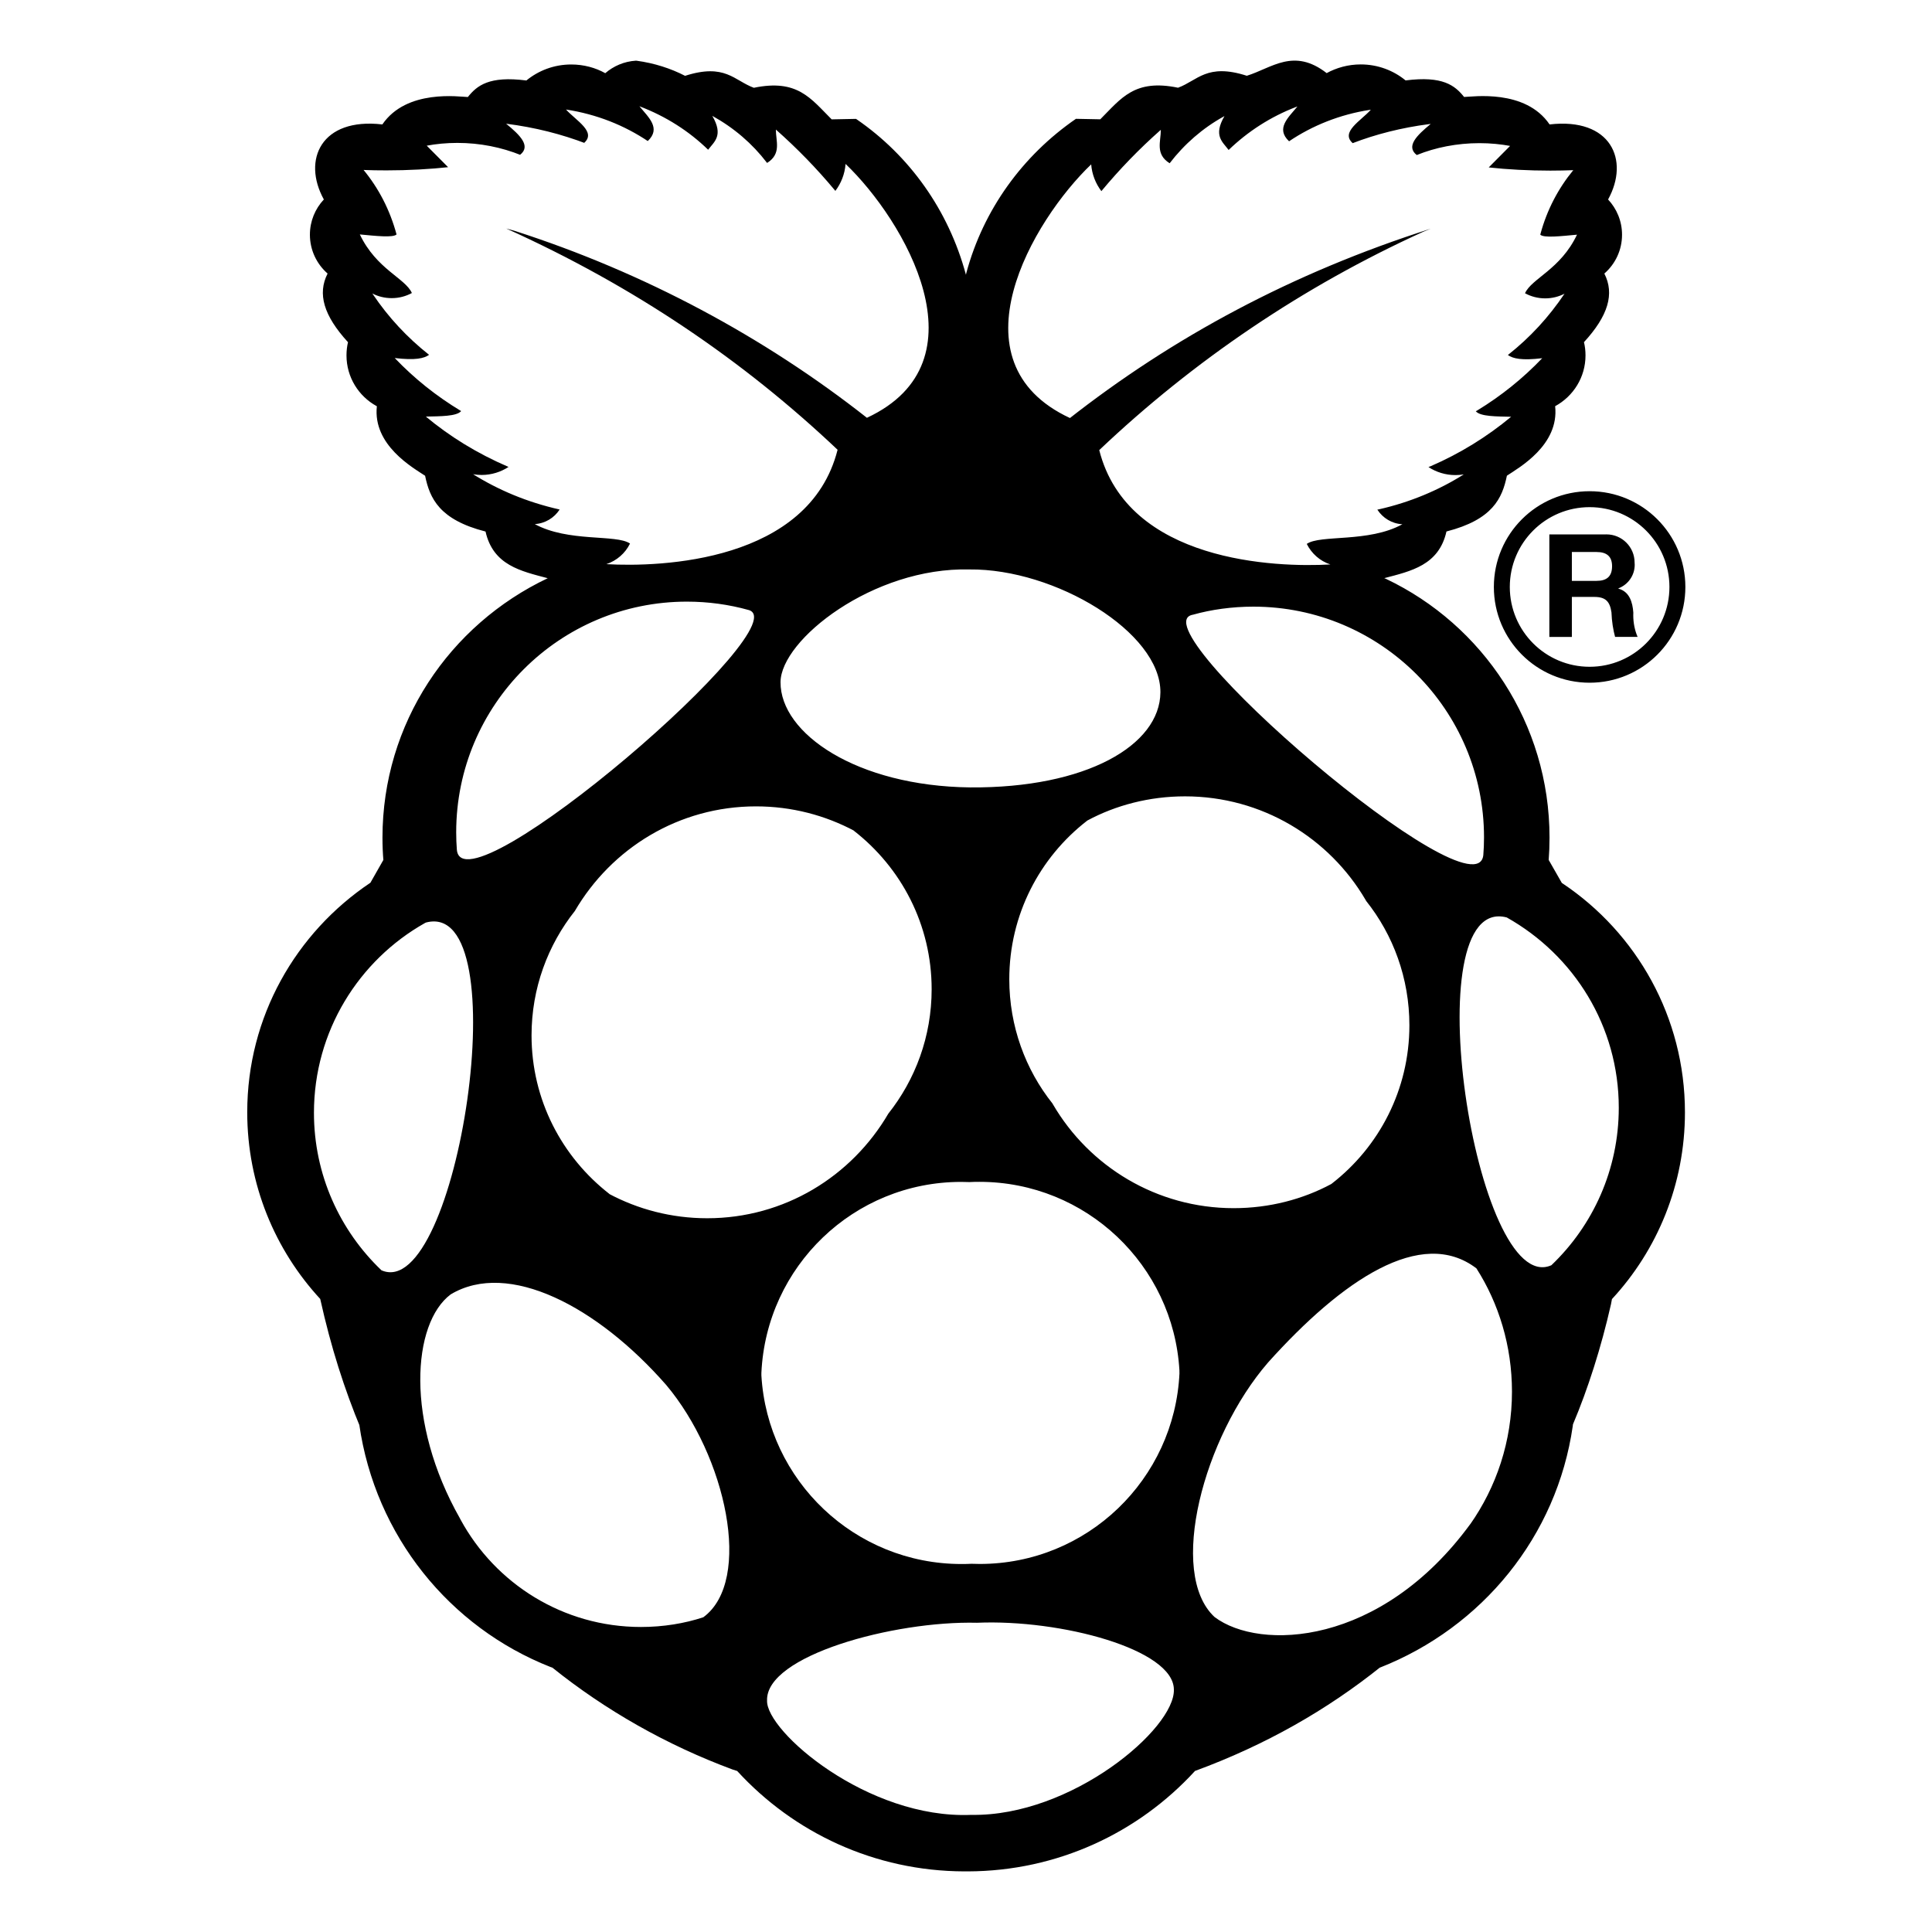 <?xml version="1.0" encoding="utf-8"?>

<svg fill="#000000" width="800px" height="800px" viewBox="0 0 32 32" version="1.1" xmlns="http://www.w3.org/2000/svg">
<title>raspberrypi</title>
<path d="M27.651 9.722c0 0.73-0.592 1.322-1.322 1.322s-1.322-0.592-1.322-1.322c0-0.73 0.592-1.322 1.322-1.322v0c0 0 0 0 0 0 0.73 0 1.322 0.592 1.322 1.322 0 0 0 0 0 0v0zM24.743 9.722c0 0.876 0.71 1.586 1.586 1.586s1.586-0.71 1.586-1.586-0.71-1.586-1.586-1.586c0 0 0 0 0 0v0c-0 0-0 0-0 0-0.876 0-1.586 0.71-1.586 1.586 0 0 0 0 0 0v0zM26.035 9.143h0.409c0.167 0 0.257 0.072 0.257 0.235 0 0.171-0.090 0.243-0.257 0.243h-0.409zM25.662 10.55h0.373v-0.663h0.373c0.188 0 0.257 0.078 0.283 0.256 0.005 0.147 0.027 0.286 0.063 0.419l-0.003-0.013h0.373c-0.046-0.106-0.072-0.229-0.072-0.359 0-0.015 0-0.030 0.001-0.045l-0 0.002c-0.012-0.172-0.064-0.349-0.247-0.397v-0.005c0.159-0.061 0.27-0.213 0.27-0.391 0-0.012-0.001-0.025-0.002-0.037l0 0.002c0-0.001 0-0.002 0-0.002 0-0.257-0.209-0.466-0.466-0.466-0.011 0-0.022 0-0.032 0.001l0.001-0h-0.915v1.696zM25.694 20.957c-1.26 0.551-2.287-6.17-0.737-5.761 1.115 0.627 1.855 1.803 1.855 3.152 0 1.026-0.429 1.952-1.116 2.608l-0.001 0.001zM24.353 25.243c-1.482 2.025-3.488 2.104-4.236 1.54-0.782-0.726-0.185-2.981 0.887-4.217v-0c1.226-1.364 2.537-2.254 3.45-1.558 0.37 0.579 0.589 1.285 0.589 2.042 0 0.821-0.258 1.582-0.698 2.206l0.008-0.012zM19.536 22.74c-0.081 1.764-1.531 3.164-3.308 3.164-0.048 0-0.096-0.001-0.143-0.003l0.007 0c-0.050 0.003-0.108 0.004-0.167 0.004-1.767 0-3.212-1.381-3.314-3.123l-0-0.009v-0.033c0.081-1.764 1.531-3.164 3.308-3.164 0.048 0 0.096 0.001 0.143 0.003l-0.007-0c0.050-0.003 0.108-0.004 0.167-0.004 1.767 0 3.212 1.381 3.313 3.123l0 0.009c0 0.011 0 0.022 0 0.033zM16.089 30.060c-1.72 0.073-3.406-1.388-3.384-1.894-0.026-0.742 2.094-1.322 3.477-1.288 1.391-0.060 3.258 0.441 3.261 1.106 0.023 0.646-1.693 2.104-3.354 2.076zM10.097 19.778c-0.79-0.613-1.293-1.562-1.293-2.629 0-0.781 0.27-1.498 0.721-2.065l-0.005 0.007c0.61-1.044 1.725-1.735 3.002-1.735 0.591 0 1.148 0.148 1.635 0.409l-0.019-0.009c0.79 0.613 1.293 1.562 1.293 2.629 0 0.781-0.27 1.498-0.721 2.065l0.005-0.007c-0.61 1.044-1.725 1.735-3.002 1.735-0.591 0-1.148-0.148-1.635-0.409l0.019 0.009zM11.649 26.787c-0.308 0.102-0.664 0.161-1.032 0.161-1.291 0-2.413-0.719-2.989-1.779l-0.009-0.018c-0.91-1.602-0.793-3.233-0.154-3.712 0.956-0.573 2.432 0.201 3.569 1.5 0.99 1.175 1.442 3.24 0.615 3.848zM6.318 21.040c-0.689-0.658-1.118-1.583-1.118-2.609 0-1.348 0.741-2.524 1.837-3.142l0.018-0.009c1.549-0.409 0.523 6.312-0.737 5.76zM12.375 10.098c0.985 0.163-4.72 5.069-4.808 3.975-0.007-0.086-0.011-0.186-0.011-0.287 0-2.11 1.711-3.821 3.821-3.821 0.355 0 0.698 0.048 1.024 0.139l-0.027-0.006zM8.854 8.681c0.175-0.010 0.325-0.103 0.414-0.24l0.001-0.002c-0.541-0.122-1.020-0.324-1.45-0.595l0.019 0.011c0.041 0.007 0.089 0.012 0.138 0.012 0.166 0 0.321-0.050 0.45-0.135l-0.003 0.002c-0.524-0.225-0.975-0.505-1.378-0.841l0.009 0.007c0.244-0.006 0.508-0.003 0.584-0.091-0.419-0.253-0.78-0.544-1.098-0.877l-0.002-0.002c0.342 0.041 0.486 0.006 0.569-0.053-0.365-0.288-0.675-0.623-0.929-1l-0.010-0.016c0.093 0.049 0.203 0.077 0.32 0.077 0.122 0 0.237-0.031 0.338-0.087l-0.004 0.002c-0.111-0.247-0.587-0.393-0.862-0.97 0.267 0.025 0.551 0.057 0.608 0-0.111-0.411-0.299-0.769-0.55-1.073l0.004 0.005c0.113 0.005 0.246 0.007 0.379 0.007 0.359 0 0.715-0.019 1.064-0.057l-0.043 0.004-0.354-0.356c0.153-0.029 0.328-0.046 0.507-0.046 0.374 0 0.731 0.072 1.058 0.204l-0.019-0.007c0.186-0.145-0.003-0.328-0.231-0.515 0.481 0.061 0.918 0.173 1.331 0.331l-0.039-0.013c0.207-0.184-0.134-0.369-0.3-0.553 0.512 0.079 0.969 0.263 1.366 0.53l-0.012-0.008c0.224-0.212 0.013-0.391-0.138-0.576 0.443 0.169 0.822 0.413 1.139 0.721l-0.001-0.001c0.102-0.135 0.258-0.234 0.069-0.561 0.361 0.2 0.663 0.461 0.902 0.773l0.005 0.007c0.243-0.152 0.145-0.361 0.146-0.553 0.355 0.314 0.677 0.646 0.973 1.001l0.012 0.015c0.094-0.124 0.156-0.277 0.169-0.444l0-0.003c0.974 0.931 2.35 3.275 0.354 4.205-1.699-1.337-3.685-2.406-5.84-3.098l-0.134-0.037c2.115 0.955 3.929 2.186 5.497 3.673l-0.009-0.008c-0.472 1.861-2.931 1.946-3.83 1.894 0.173-0.058 0.312-0.18 0.39-0.337l0.002-0.004c-0.226-0.158-1.026-0.017-1.584-0.326zM16.058 9.432c1.416-0.015 3.169 1.040 3.162 2.035-0.006 0.878-1.231 1.589-3.151 1.575-1.88-0.022-3.146-0.893-3.141-1.744 0.004-0.7 1.535-1.907 3.13-1.866zM18.073 2.719c0.013 0.17 0.075 0.323 0.171 0.449l-0.002-0.002c0.307-0.369 0.629-0.701 0.975-1.007l0.010-0.008c0.001 0.192-0.097 0.401 0.146 0.553 0.245-0.319 0.547-0.581 0.893-0.773l0.015-0.008c-0.189 0.326-0.032 0.425 0.069 0.561 0.317-0.306 0.696-0.551 1.116-0.712l0.023-0.008c-0.151 0.184-0.363 0.364-0.138 0.576 0.385-0.26 0.842-0.444 1.335-0.52l0.019-0.002c-0.165 0.184-0.507 0.369-0.3 0.553 0.374-0.145 0.811-0.257 1.264-0.315l0.028-0.003c-0.227 0.187-0.417 0.37-0.231 0.515 0.308-0.125 0.665-0.197 1.039-0.197 0.179 0 0.355 0.017 0.525 0.049l-0.018-0.003-0.354 0.356c0.306 0.034 0.661 0.053 1.020 0.053 0.134 0 0.266-0.003 0.399-0.008l-0.019 0.001c-0.247 0.3-0.435 0.657-0.541 1.048l-0.005 0.020c0.057 0.057 0.34 0.025 0.608 0-0.274 0.577-0.75 0.723-0.861 0.97 0.096 0.053 0.212 0.085 0.334 0.085 0.117 0 0.227-0.029 0.324-0.079l-0.004 0.002c-0.263 0.392-0.574 0.727-0.929 1.008l-0.009 0.007c0.083 0.059 0.227 0.094 0.569 0.053-0.32 0.335-0.681 0.625-1.077 0.866l-0.023 0.013c0.077 0.088 0.34 0.085 0.585 0.091-0.394 0.328-0.845 0.608-1.333 0.819l-0.036 0.014c0.126 0.083 0.281 0.133 0.447 0.133 0.049 0 0.096-0.004 0.142-0.012l-0.005 0.001c-0.411 0.26-0.889 0.461-1.4 0.577l-0.031 0.006c0.090 0.139 0.241 0.233 0.414 0.242l0.001 0c-0.559 0.309-1.359 0.168-1.584 0.326 0.081 0.161 0.219 0.283 0.388 0.339l0.005 0.001c-0.899 0.052-3.359-0.033-3.83-1.894 1.56-1.48 3.375-2.711 5.368-3.617l0.123-0.050c-2.289 0.729-4.276 1.798-6.016 3.167l0.040-0.031c-1.997-0.929-0.62-3.274 0.354-4.204zM22.050 19.611c-0.468 0.252-1.025 0.4-1.616 0.4-1.277 0-2.392-0.691-2.993-1.718l-0.009-0.016c-0.446-0.56-0.715-1.278-0.715-2.058 0-1.067 0.503-2.016 1.286-2.623l0.008-0.006c0.468-0.252 1.025-0.4 1.616-0.4 1.277 0 2.392 0.69 2.993 1.718l0.009 0.016c0.446 0.56 0.715 1.278 0.715 2.058 0 1.067-0.503 2.016-1.286 2.623l-0.008 0.006zM24.569 14.156c-0.088 1.095-5.793-3.812-4.808-3.975 0.299-0.084 0.643-0.133 0.998-0.133 2.11 0 3.821 1.711 3.821 3.821 0 0.101-0.004 0.201-0.012 0.3l0.001-0.013zM25.867 14.621l-0.216-0.378c0.009-0.111 0.014-0.239 0.014-0.37 0-1.891-1.107-3.524-2.708-4.285l-0.029-0.012c0.445-0.117 0.904-0.214 1.030-0.773 0.765-0.196 0.924-0.55 1.001-0.924 0.2-0.133 0.869-0.507 0.799-1.151 0.302-0.165 0.503-0.48 0.503-0.842 0-0.078-0.009-0.153-0.027-0.225l0.001 0.007c0.403-0.439 0.509-0.802 0.338-1.137 0.18-0.157 0.293-0.387 0.293-0.643 0-0.226-0.088-0.431-0.231-0.584l0 0c0.362-0.657 0.043-1.36-0.969-1.243-0.402-0.592-1.28-0.457-1.416-0.455-0.152-0.19-0.352-0.353-0.969-0.274-0.201-0.165-0.46-0.265-0.743-0.265-0.207 0-0.401 0.054-0.57 0.147l0.006-0.003c-0.547-0.425-0.909-0.084-1.323 0.044-0.662-0.213-0.814 0.079-1.139 0.198-0.722-0.15-0.942 0.177-1.288 0.523l-0.403-0.008c-0.884 0.609-1.533 1.505-1.815 2.551l-0.007 0.032c-0.29-1.077-0.938-1.973-1.806-2.572l-0.015-0.010-0.403 0.008c-0.347-0.346-0.566-0.673-1.289-0.523-0.325-0.119-0.476-0.411-1.139-0.198-0.236-0.122-0.511-0.211-0.802-0.25l-0.013-0.001 0.001 0c-0.196 0.012-0.371 0.089-0.509 0.208l0.001-0.001c-0.163-0.091-0.357-0.144-0.564-0.144-0.283 0-0.542 0.1-0.745 0.267l0.002-0.002c-0.617-0.079-0.817 0.084-0.969 0.274-0.135-0.003-1.013-0.137-1.416 0.454-1.012-0.118-1.332 0.586-0.969 1.243-0.143 0.152-0.231 0.358-0.231 0.583 0 0.256 0.113 0.486 0.292 0.643l0.001 0.001c-0.171 0.335-0.065 0.697 0.338 1.137-0.016 0.066-0.025 0.141-0.025 0.218 0 0.362 0.201 0.677 0.498 0.84l0.005 0.003c-0.070 0.644 0.599 1.018 0.799 1.151 0.077 0.375 0.237 0.729 1.001 0.924 0.126 0.559 0.585 0.655 1.030 0.773-1.63 0.774-2.737 2.406-2.737 4.297 0 0.13 0.005 0.259 0.016 0.386l-0.001-0.017-0.215 0.378c-1.237 0.829-2.040 2.221-2.040 3.801 0 1.195 0.46 2.283 1.212 3.096l-0.003-0.003c0.178 0.802 0.4 1.495 0.677 2.16l-0.031-0.084c0.266 1.852 1.501 3.363 3.166 4.019l0.034 0.012c0.875 0.702 1.888 1.281 2.985 1.687l0.075 0.024c0.936 1.021 2.274 1.659 3.762 1.663h0.001c0.019 0 0.038 0 0.057 0 1.488-0.004 2.826-0.642 3.759-1.659l0.003-0.004c1.172-0.431 2.185-1.010 3.082-1.728l-0.021 0.017c1.699-0.668 2.934-2.179 3.197-4.003l0.003-0.027c0.246-0.581 0.468-1.274 0.63-1.99l0.016-0.085c0.75-0.81 1.209-1.898 1.209-3.093 0-1.58-0.803-2.972-2.024-3.79l-0.016-0.010z"></path>
</svg>